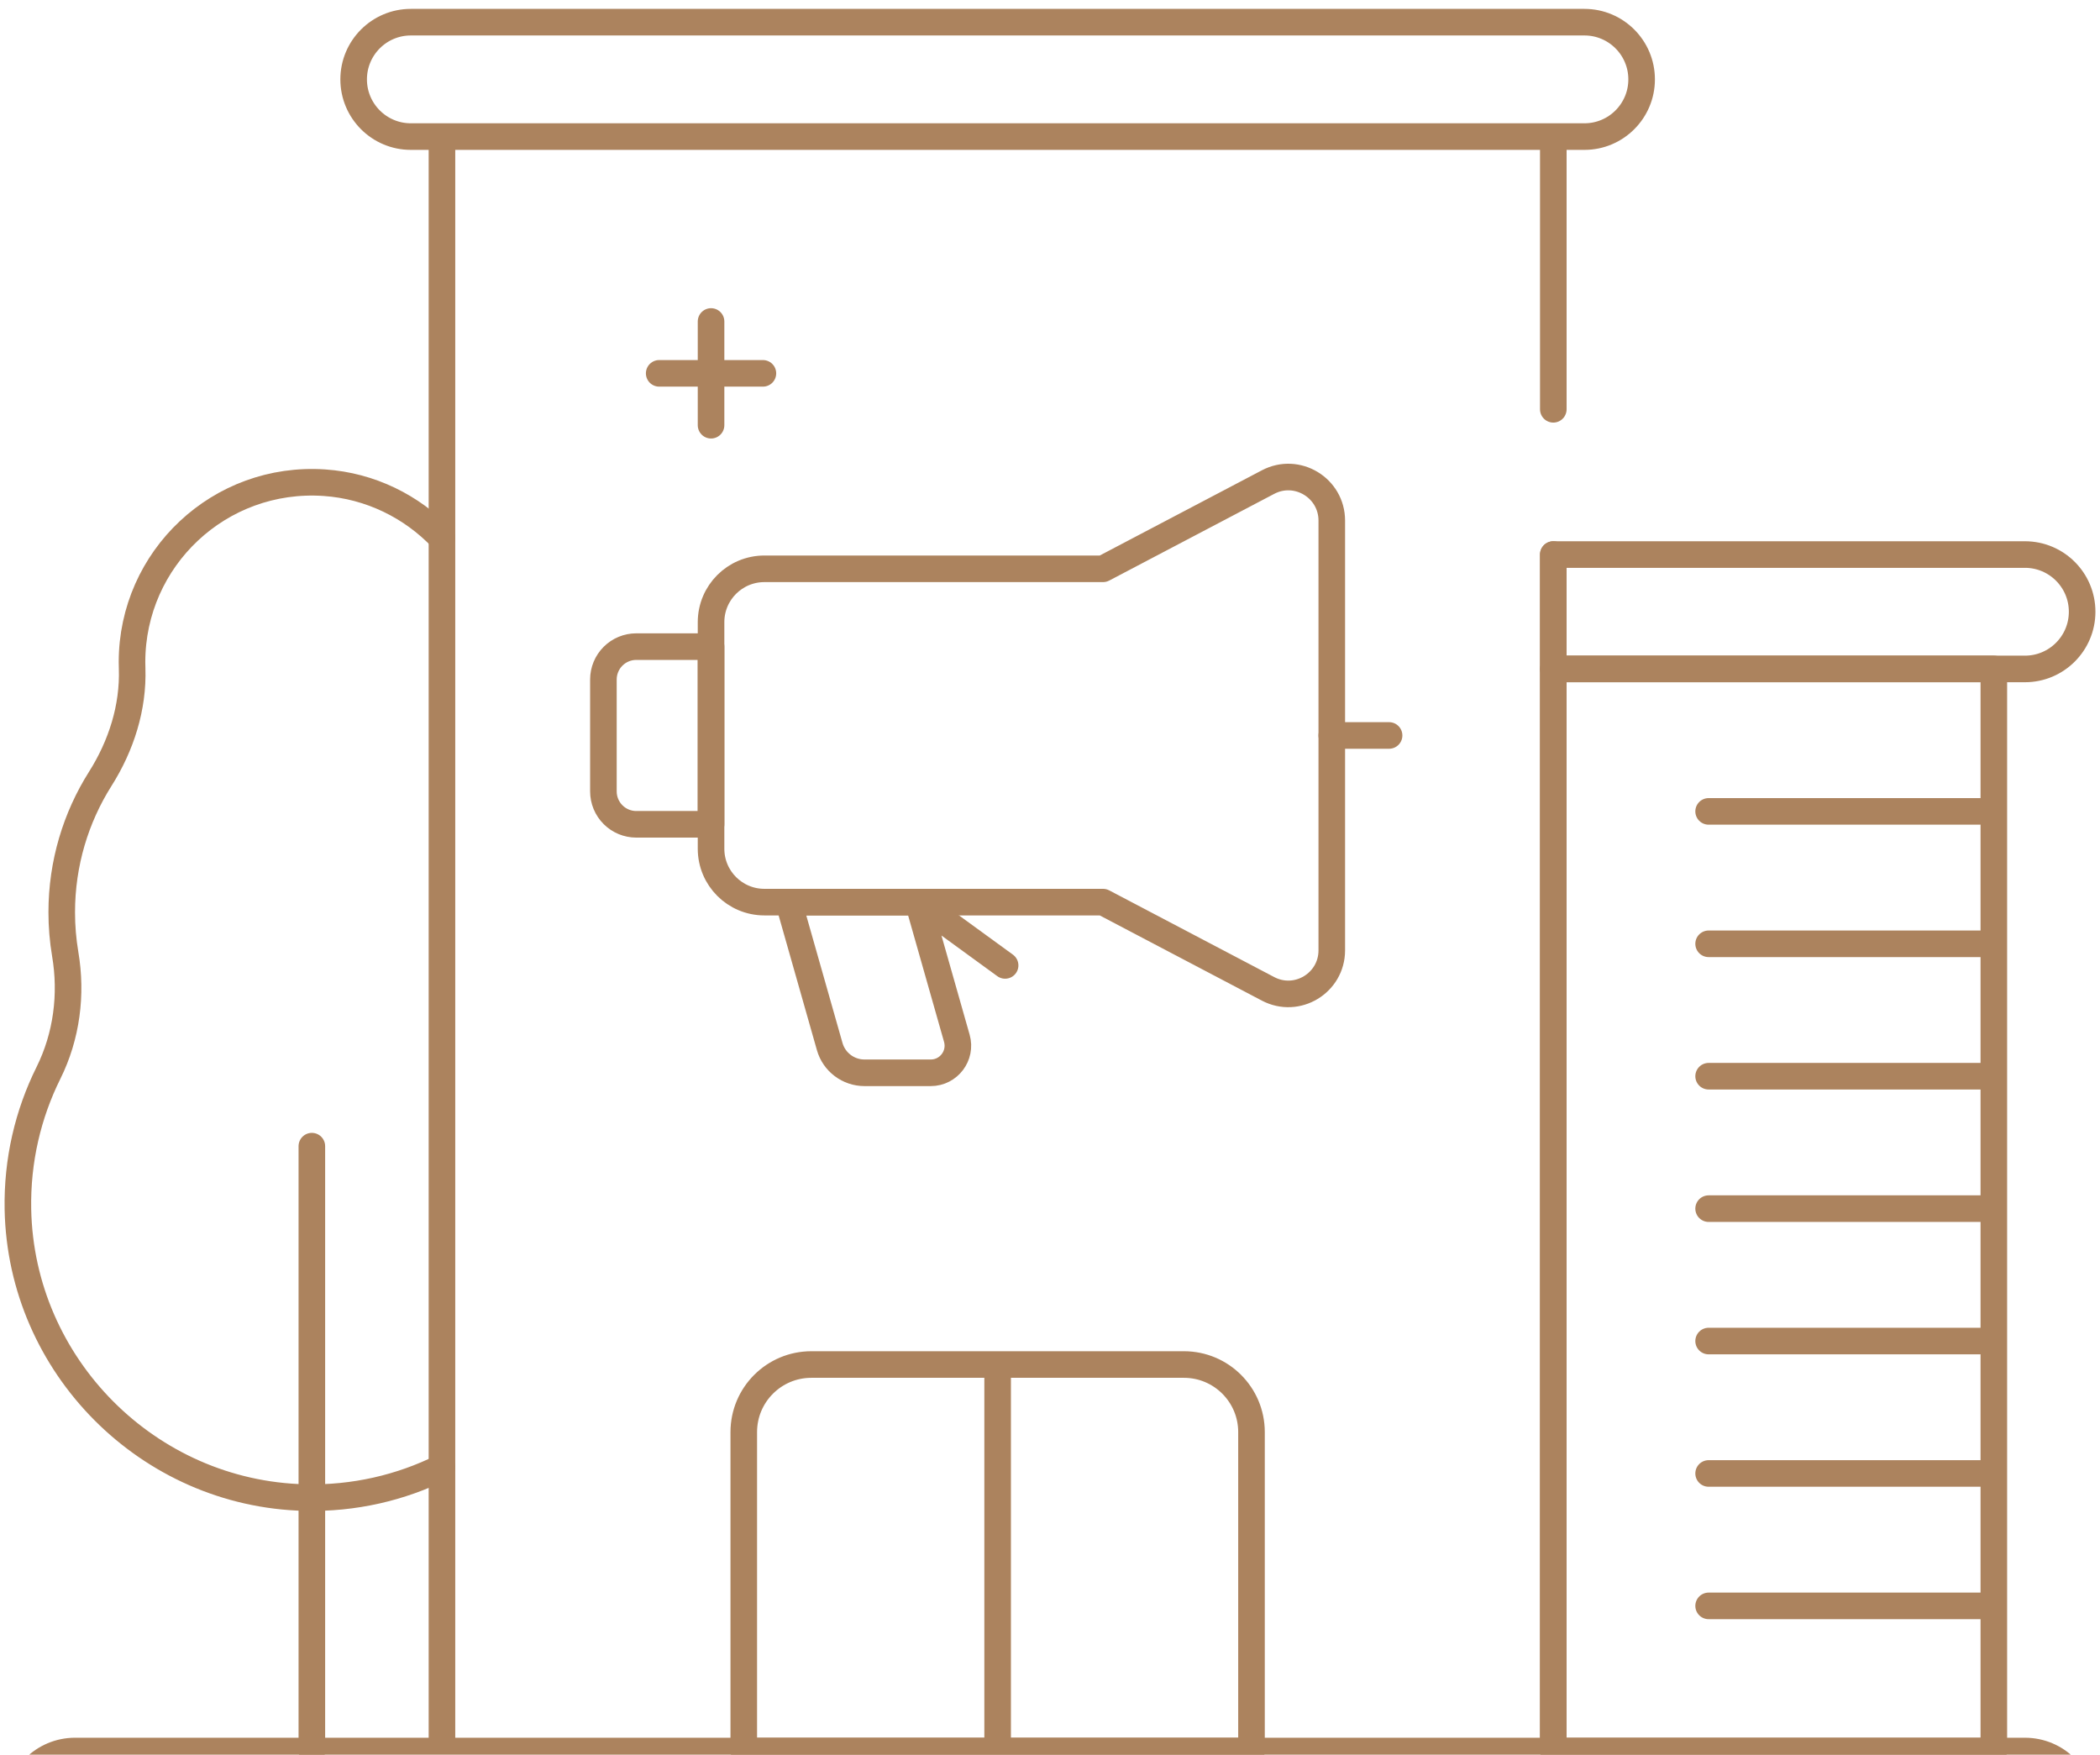 <svg width="158" height="132" viewBox="0 0 158 132" fill="none" xmlns="http://www.w3.org/2000/svg">
<path d="M17.994 140.332H5.648C3.271 140.332 1.344 138.405 1.344 136.029C1.344 133.652 3.271 131.726 5.648 131.726H152.353C154.729 131.726 156.656 133.652 156.656 136.029C156.656 138.405 154.729 140.332 152.353 140.332H28.958M116.868 30.79V10.275H33.252V131.726H116.868V41.717M119.209 10.275H30.911C28.534 10.275 26.608 8.348 26.608 5.972C26.608 3.595 28.534 1.668 30.911 1.668H119.209C121.586 1.668 123.513 3.595 123.513 5.972C123.513 8.348 121.586 10.275 119.209 10.275Z" stroke="#AC835E" stroke-width="2" stroke-miterlimit="10" stroke-linecap="round" stroke-linejoin="round"/>
<path d="M152.353 50.323H116.868V41.717H152.353C154.729 41.717 156.656 43.643 156.656 46.02C156.656 48.397 154.729 50.323 152.353 50.323Z" stroke="#AC835E" stroke-width="2" stroke-miterlimit="10" stroke-linecap="round" stroke-linejoin="round"/>
<path d="M33.251 110.384C30.154 111.918 26.644 112.747 22.932 112.659C11.16 112.381 1.573 102.753 1.348 90.978C1.279 87.287 2.113 83.797 3.645 80.715C5.016 77.953 5.423 74.816 4.907 71.772C4.732 70.733 4.644 69.681 4.645 68.628C4.645 64.941 5.707 61.497 7.541 58.594C9.12 56.097 10.041 53.225 9.941 50.275C9.935 50.122 9.932 49.966 9.932 49.809C9.932 42.022 16.513 35.772 24.416 36.313C27.869 36.55 30.988 38.109 33.251 40.488M23.463 86.223V131.725M75.06 102.65V131.725M128.553 61.039H150.012M128.553 71H150.012M128.553 80.961H150.012M128.553 90.923H150.012M128.553 100.884H150.012M128.553 110.845H150.012M128.553 120.807H150.012M116.868 50.323H150.012V131.725H116.868V50.323ZM94.16 131.725H55.96V107.732C55.96 104.925 58.236 102.65 61.042 102.65H89.078C91.885 102.65 94.16 104.925 94.16 107.732V131.725ZM82.99 42.79H57.513C55.295 42.79 53.498 44.587 53.498 46.804V63.85C53.498 66.067 55.295 67.865 57.513 67.865H82.99L95.406 74.389C97.585 75.534 100.201 73.953 100.201 71.491V39.163C100.201 36.701 97.585 35.121 95.406 36.266L82.99 42.79Z" stroke="#AC835E" stroke-width="2" stroke-miterlimit="10" stroke-linecap="round" stroke-linejoin="round"/>
<path d="M69.08 67.864H59.338L62.425 78.728C62.586 79.297 62.929 79.798 63.401 80.154C63.873 80.511 64.448 80.704 65.039 80.704H70.029C71.382 80.704 72.361 79.409 71.991 78.107L69.08 67.864ZM69.08 67.864L75.623 72.626M100.201 55.327H104.512M53.498 24.185V31.988M57.4 28.086H49.596M53.498 62.011H47.872C47.216 62.011 46.587 61.75 46.123 61.286C45.66 60.822 45.399 60.193 45.399 59.537V51.117C45.399 50.461 45.66 49.832 46.123 49.368C46.587 48.904 47.216 48.644 47.872 48.644H53.498V62.011Z" stroke="#AC835E" stroke-width="2" stroke-miterlimit="10" stroke-linecap="round" stroke-linejoin="round"/>
</svg>
